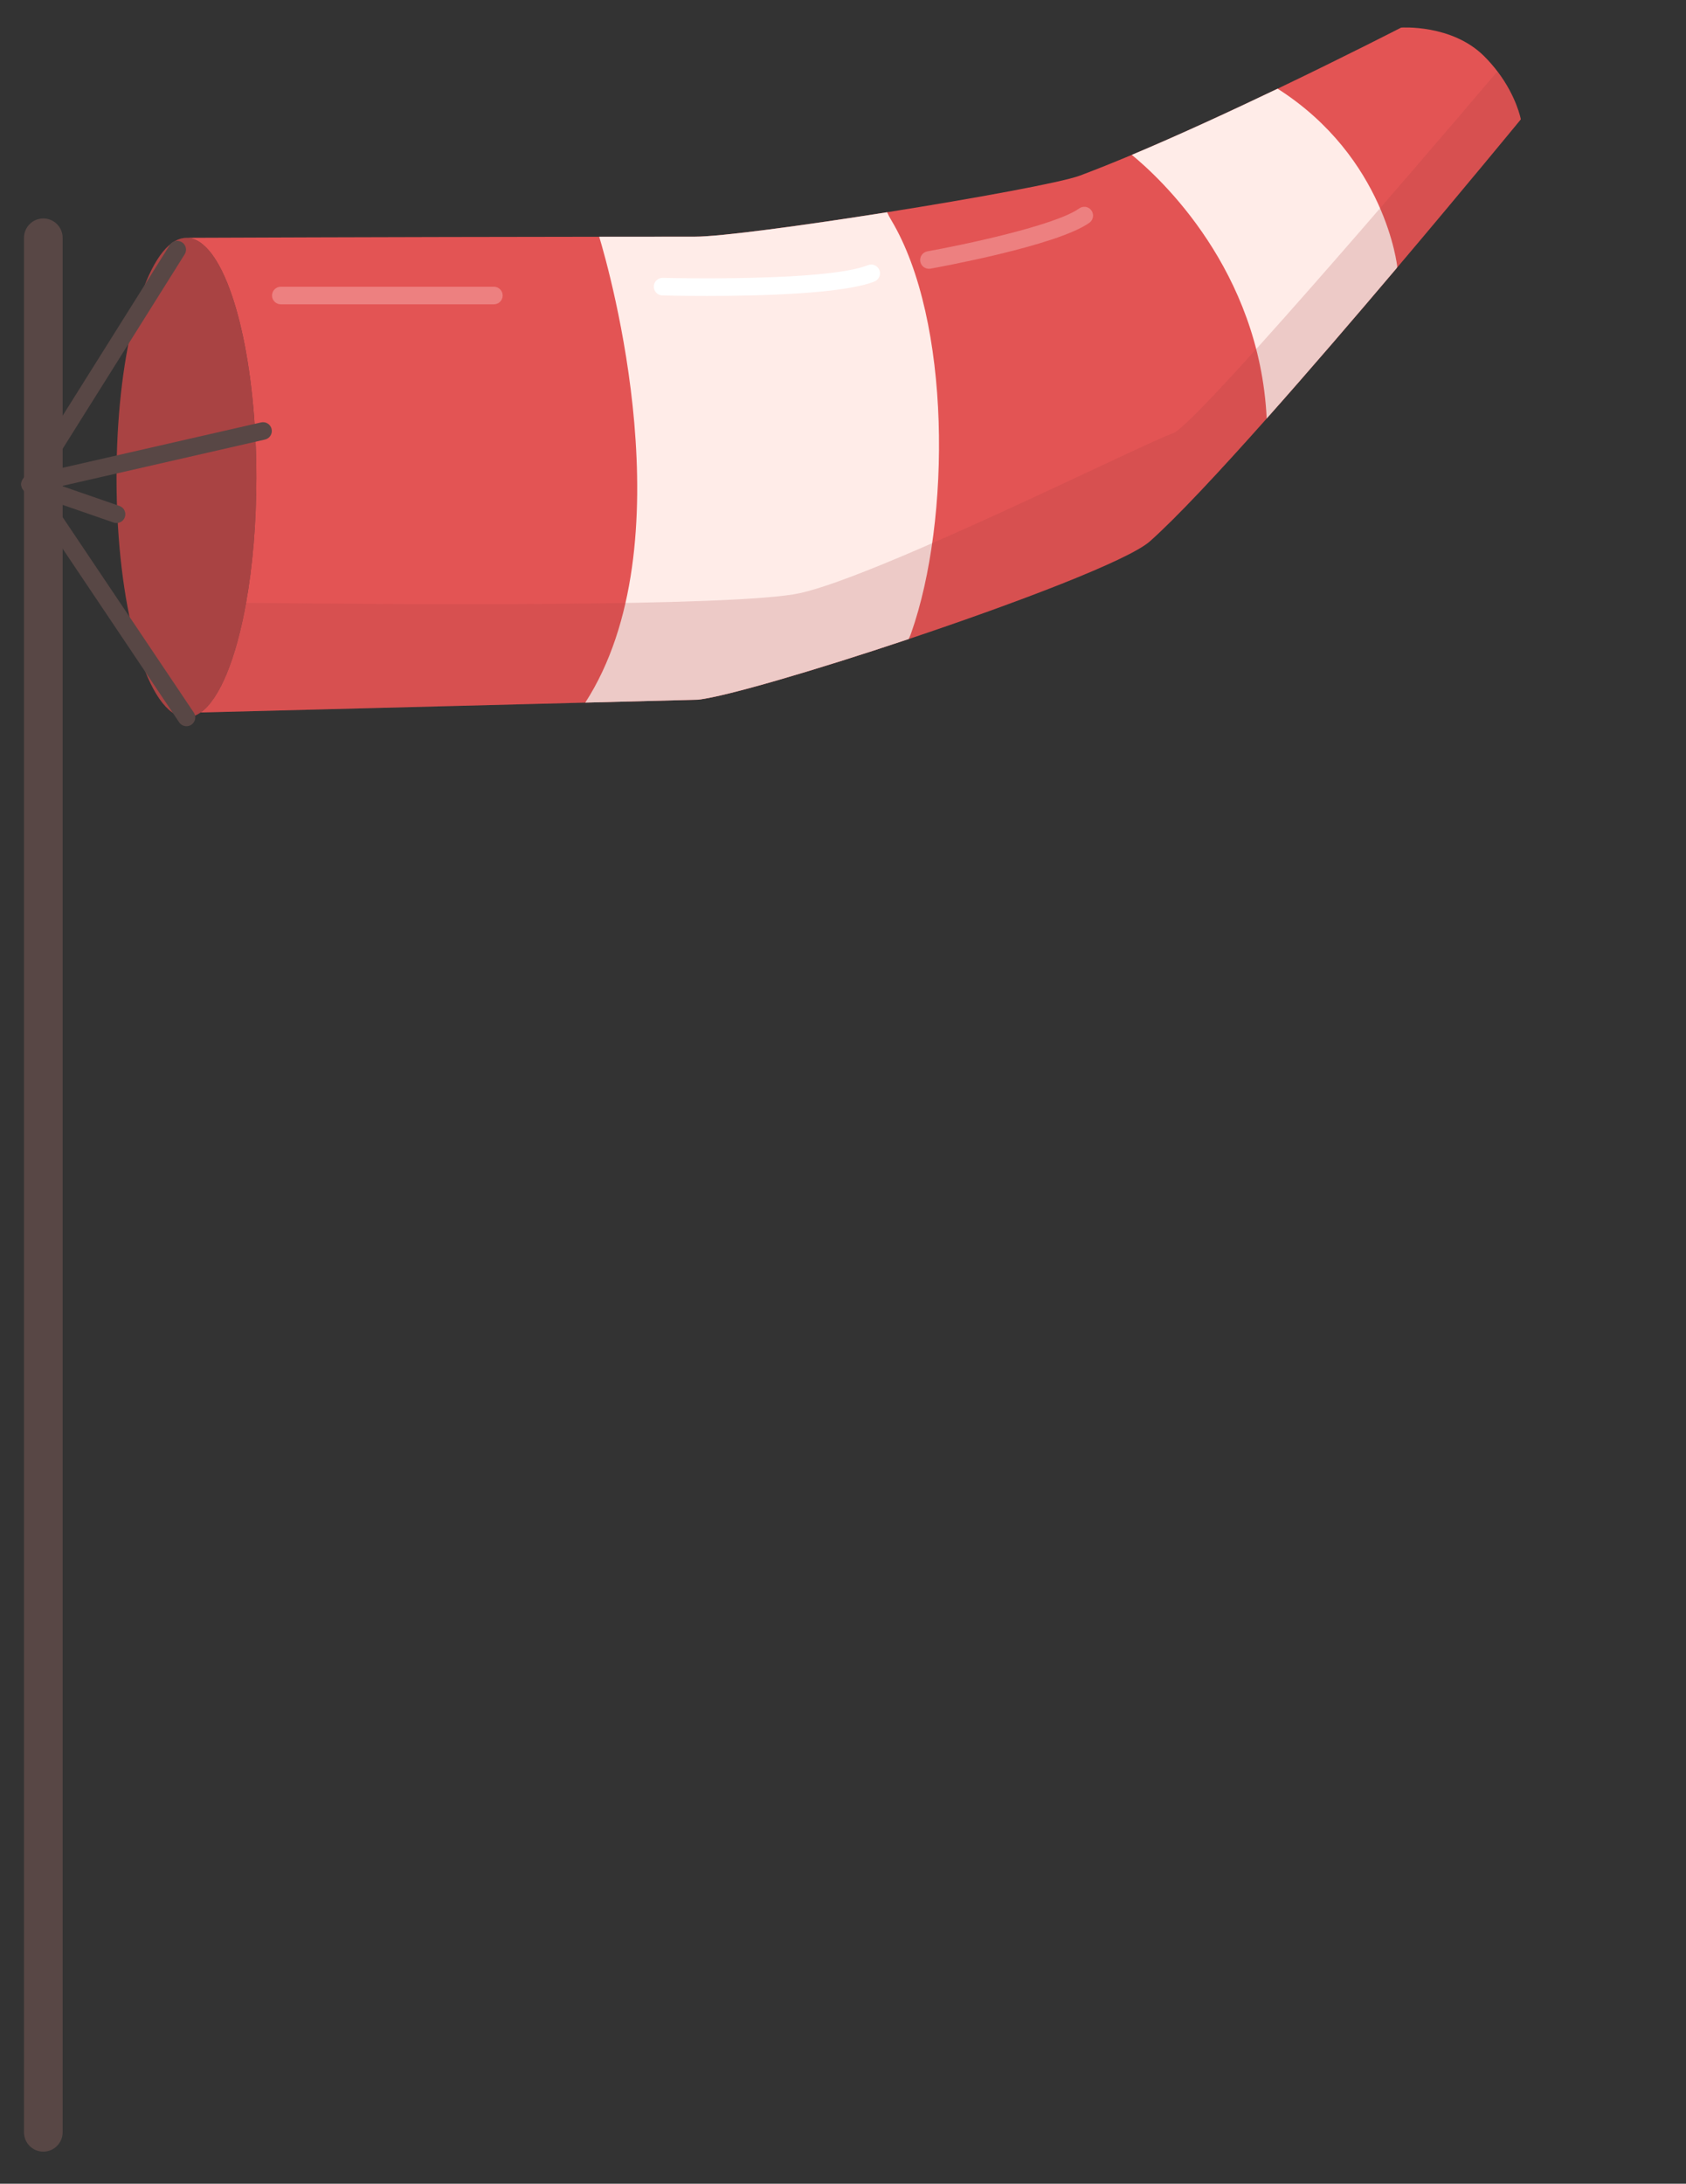 <?xml version="1.0" encoding="utf-8"?>
<!DOCTYPE svg PUBLIC "-//W3C//DTD SVG 1.1//EN" "http://www.w3.org/Graphics/SVG/1.1/DTD/svg11.dtd">
<svg version="1.1" id="wind06" xmlns="http://www.w3.org/2000/svg" xmlns:xlink="http://www.w3.org/1999/xlink" x="0px"
	 y="0px" width="425.793px" height="551.254px" viewBox="0 0 425.793 551.254" enable-background="new 0 0 425.793 551.254"
	 xml:space="preserve">
<rect x="0" y="0" width="425.793" height="551.254" fill="#333333" stroke="none"/>
<g>
	<g>
		<path fill="#A94343" d="M64.74,120.569c0,29.227-6.035,53.615-14.067,59.287c-0.436,0.311-0.87,0.559-1.313,0.754
			c-0.746,0.329-1.5,0.497-2.272,0.497c-0.302,0-0.612-0.026-0.905-0.08c-0.071-0.009-0.142-0.026-0.213-0.044
			c-9.239-1.988-16.544-28.276-16.544-60.414c0-30.008,6.373-54.903,14.725-59.705c0.488-0.275,0.985-0.488,1.482-0.63
			c0.479-0.134,0.967-0.204,1.455-0.204h0.009c1.465,0,2.876,0.612,4.233,1.766C59.033,68.292,64.74,92.141,64.74,120.569z"/>
		<path fill="#E35454" d="M384.076,30.128c0,0-13.872,16.907-31.339,37.534c-10.394,12.274-22.064,25.862-32.839,37.978
			c-11.876,13.357-22.668,24.931-29.484,30.993c-5.423,4.828-33.646,15.54-60.93,24.682c-23.439,7.846-46.197,14.529-53.181,15.311
			l-28.49,0.736l-97.141,2.494c4.846-3.426,8.973-13.668,11.476-27.691c1.642-9.194,2.592-20.022,2.592-31.596
			c0-28.428-5.707-52.276-13.411-58.773c-1.357-1.153-2.769-1.766-4.233-1.766c0,0,50.651-0.214,104.232-0.267
			c8.032-0.009,16.127-0.018,24.132-0.018c6.551,0,27.628-2.85,48.576-6.169c22.108-3.506,44.075-7.518,48.682-9.248
			c4.109-1.535,8.529-3.319,13.117-5.236c12.08-5.076,25.286-11.191,36.824-16.703c17.529-8.396,31.197-15.426,31.197-15.426
			s12.78-0.905,20.928,7.189c1.296,1.287,2.414,2.592,3.391,3.869C383.037,24.413,384.076,30.128,384.076,30.128z"/>
		<path fill="#FFECE8" d="M230.114,159.806c-0.177,0.506-0.381,1.003-0.63,1.509c-23.439,7.846-46.197,14.529-53.181,15.311
			l-28.49,0.736c25.756-39.948,6.07-109.132,3.515-117.599c8.032-0.009,16.127-0.018,24.132-0.018c6.551,0,27.628-2.85,48.576-6.169
			c0.284,0.631,0.621,1.287,1.029,1.962C240.206,80.771,240.206,131.219,230.114,159.806z"/>
		<path fill="#FFECE8" d="M352.87,67.316c0,0-0.045,0.115-0.133,0.347c-10.394,12.274-22.064,25.862-32.839,37.978
			c-1.819-37.543-26.884-60.672-34.064-66.548c12.08-5.076,25.286-11.191,36.824-16.703C349.968,39.793,352.87,67.316,352.87,67.316
			z"/>
		<path opacity="0.2" fill="#A94343" d="M384.076,30.128c0,0-13.872,16.907-31.339,37.534
			c-10.394,12.274-22.064,25.862-32.839,37.978c-11.876,13.357-22.668,24.931-29.484,30.993c-5.423,4.828-33.646,15.54-60.93,24.682
			c-23.439,7.846-46.197,14.529-53.181,15.311l-28.49,0.736l-97.141,2.494c4.846-3.426,8.973-13.668,11.476-27.691
			c35.511,0.426,123.883,1.118,139.938-2.449c20.183-4.482,87.44-38.12,94.168-40.356c5.299-1.767,59.199-64.64,81.92-91.337
			C383.037,24.413,384.076,30.128,384.076,30.128z"/>
		<path fill="#ED8080" d="M124.729,76.82H70.917c-1.226,0-2.219-0.993-2.219-2.219s0.993-2.219,2.219-2.219h53.813
			c1.226,0,2.219,0.993,2.219,2.219S125.955,76.82,124.729,76.82z"/>
		<path fill="#ED8080" d="M234.595,67.851c-1.055,0-1.99-0.754-2.183-1.829c-0.215-1.206,0.588-2.358,1.795-2.574
			c8.595-1.535,32.237-6.474,38.339-10.832c0.997-0.713,2.383-0.481,3.095,0.516c0.712,0.998,0.481,2.383-0.516,3.096
			c-8.161,5.829-38.836,11.357-40.138,11.59C234.855,67.84,234.724,67.851,234.595,67.851z"/>
		<path fill="#FFFFFF" d="M178.583,74.708c-6.255,0-10.764-0.116-11.312-0.131c-1.226-0.033-2.191-1.053-2.158-2.277
			c0.033-1.226,1.048-2.178,2.277-2.158c0.411,0.011,41.149,1.058,51.808-3.206c1.139-0.454,2.43,0.099,2.885,1.236
			s-0.099,2.429-1.236,2.884C213.025,74.184,191.865,74.708,178.583,74.708z"/>
	</g>
	<g>
		<path fill="#584745" d="M10.937,543.149c-2.695,0-4.881-2.186-4.881-4.882V60.027c0-2.696,2.186-4.882,4.881-4.882
			c2.696,0,4.882,2.186,4.882,4.882v478.241C15.819,540.964,13.633,543.149,10.937,543.149z"/>
		<path fill="#584745" d="M47.094,183.325c-0.714,0-1.415-0.345-1.844-0.982L5.732,123.484c-0.488-0.728-0.503-1.674-0.037-2.416
			l37.184-59.231c0.65-1.038,2.021-1.352,3.059-0.699c1.038,0.651,1.351,2.021,0.699,3.059l-36.417,58.011l38.716,57.662
			c0.683,1.017,0.412,2.396-0.605,3.079C47.95,183.203,47.52,183.325,47.094,183.325z"/>
		<path fill="#584745" d="M29.436,132.035c-0.241,0-0.486-0.04-0.727-0.123l-21.861-7.567c-0.936-0.324-1.543-1.229-1.49-2.217
			c0.053-0.989,0.756-1.822,1.721-2.043l58.857-13.453c1.195-0.273,2.385,0.474,2.657,1.669c0.273,1.194-0.474,2.384-1.668,2.657
			L15.62,122.684l14.542,5.034c1.158,0.4,1.771,1.664,1.371,2.822C31.214,131.458,30.355,132.035,29.436,132.035z"/>
	</g>
</g>
</svg>
